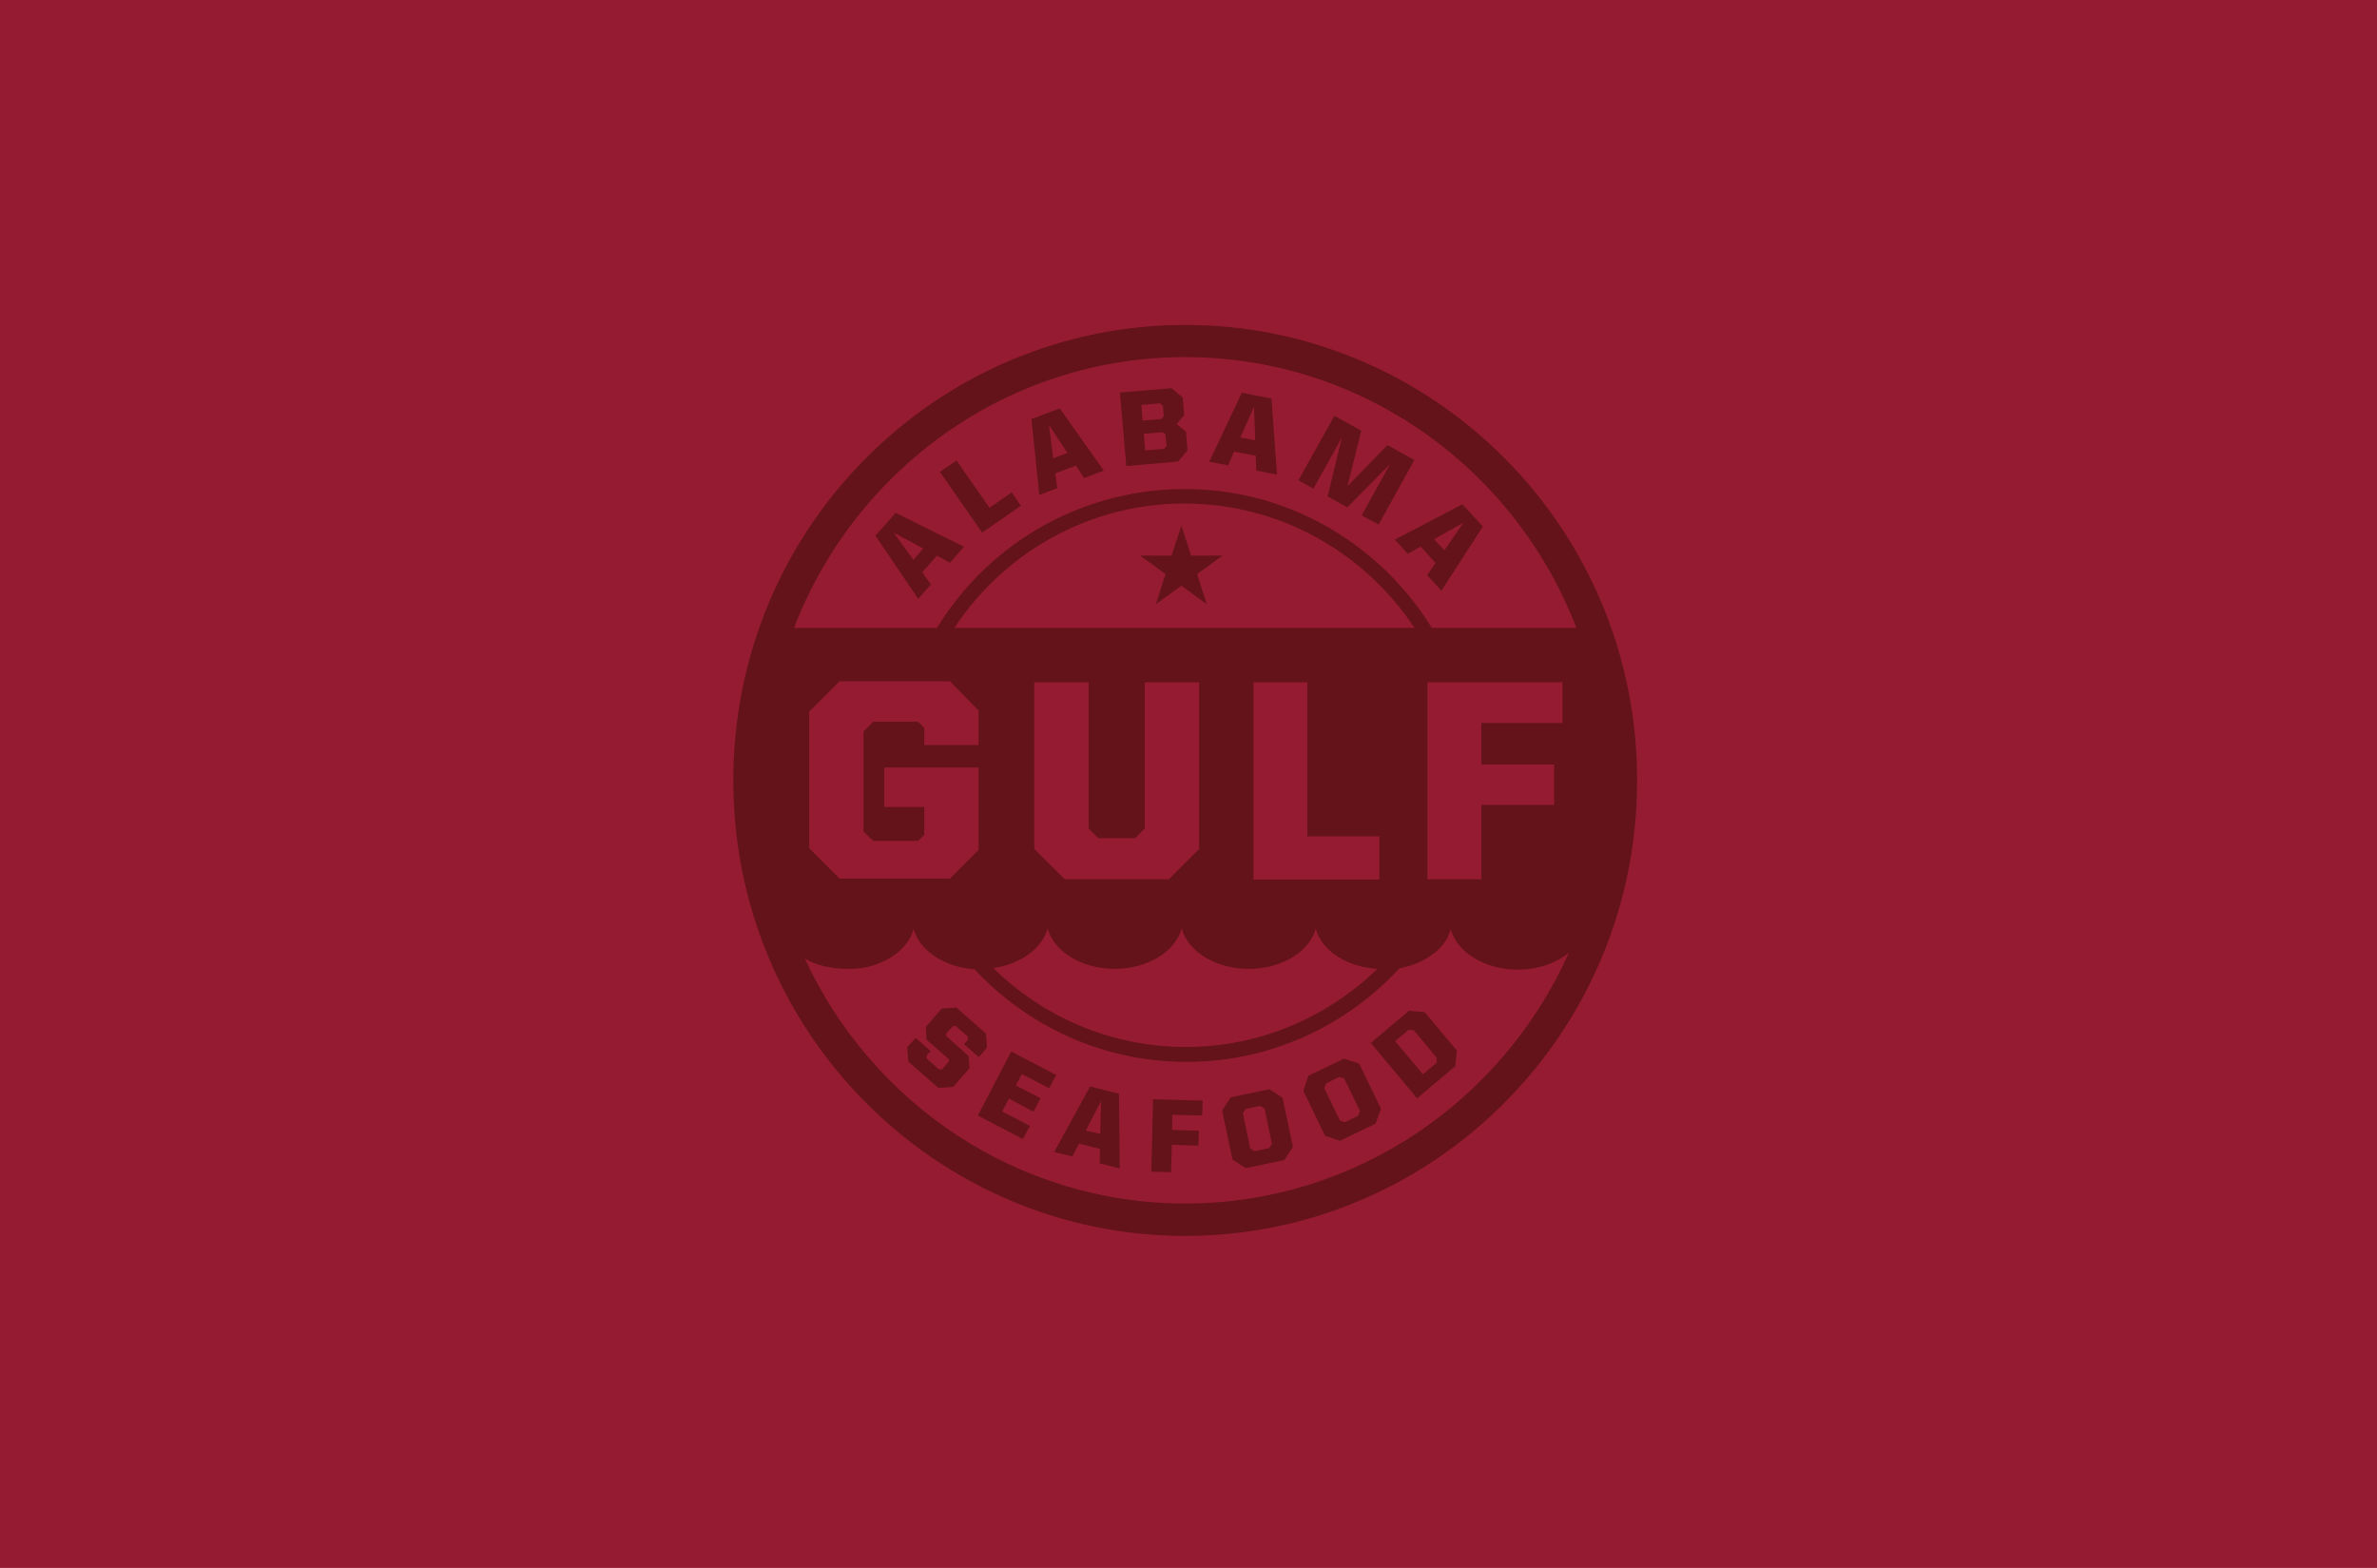 <svg version="1.1" id="Layer_1" xmlns="http://www.w3.org/2000/svg" x="0" y="0" xml:space="preserve" viewBox="0 0 940 620">
	<style>
		.st1{fill:#98002e}.st3{fill:#631319}
	</style>
	<path fill="#951b33" d="M0 0h940v620H0z"/>
	<path class="st1" d="M558.2 400.7l-15.1 12.7 18.3 21.9 15.1-12.7.6-6.2-12.7-15.2-6.2-.5zm10.9 20.6l-5.4 4.5-11-13.1 5.4-4.5 2 .2 9.1 10.9-.1 2zM532.5 419.6l-14.1 6.8-2 5.9 8.6 17.8 5.9 2 14.1-6.8 2.1-5.9-8.6-17.8-6-2zm5.6 22.6l-5.3 2.6-1.9-.7-6.2-12.8.7-1.9 5.3-2.6 1.9.7 6.2 12.8-.7 1.9zM503 431.7l-15.3 3.2-3.4 5.2 4.1 19.4 5.2 3.4 15.3-3.2 3.4-5.2-4.1-19.4-5.2-3.4zm-.1 23.3l-5.8 1.2-1.7-1.1-2.9-13.9 1.1-1.7 5.8-1.2 1.7 1.1 2.9 13.9-1.1 1.7zM456.3 464.3l7.8.2.3-10.8 10.5.3.2-5.9-10.6-.3.1-6 11.8.3.2-5.9-19.6-.5zM432.1 430.6l-14.2 25.9 7.2 1.8 2.6-5.1 8.3 2.1-.1 5.7 7.9 2-.3-29.5-11.4-2.9zm4 18.8l-5.7-1.4 6-11.6-.3 13zM415.9 431.3l2.8-5.2-17.8-9.3-13.2 25.3 17.8 9.3 2.8-5.2-11-5.7 2.7-5.1 9.7 5.2 2.8-5.3-9.8-5.1 2.4-4.5zM375.2 410.7l-.1-.9 2.6-3 1.2-.1 4.8 4.1.1 1.3-1.6 1.8 5.9 5.1 3.2-3.7-.4-5.6-11.7-10.3-5.8.4-6.3 7.3.3 5 8.8 7.7.1.9-2.7 3.1-1.2.1-4.9-4.3-.1-1.2 1.6-1.8-5.9-5.2-3.3 3.7.4 5.7 11.9 10.4 5.8-.4 6.5-7.4-.4-4.9zM472 220.7l-3.8-11.8-3.9 11.8h-12.4l10 7.3-3.8 11.9 10.1-7.3 10 7.3-3.8-11.9 10-7.3zM347.2 212.8l16.9 25 5-5.7-3.4-4.8 5.8-6.6 5.2 2.8 5.5-6.3-27-13.4-8 9zm15 9.6l-7.8-10.8 11.7 6.3-3.9 4.5zM392.3 201.8l-13-18.7-6.6 4.5 16.7 24 15.3-10.6-3.6-5.3zM408.9 166.7l3.1 30 7.1-2.7-.8-5.8 8.2-3.1 3.2 4.9 7.8-2.9-17.4-24.6-11.2 4.2zm8.6 15.5l-1.7-13.2 7.3 11.1-5.6 2.1zM466.3 168.7l3-3.6-.6-6.9-4.4-3.7-20.4 1.7 2.5 29.1 20.5-1.8 3.7-4.4-.6-7.4-3.7-3zm-13.9-7.6l7.4-.6 1.1 1 .3 4.1-.9 1.1-7.5.6-.4-6.2zm9 17.4l-7.5.6-.6-6.6 7.5-.6 1.1.9.4 4.5-.9 1.2zM492.1 156.3l-12.9 27.3 7.5 1.4 2.3-5.4 8.6 1.6.2 5.9 8.2 1.6-2.2-30.1-11.7-2.3zm-.6 17.7l5.4-12.2.5 13.3-5.9-1.1zM549.7 177l-15.8 16.2 5.4-21.9-10.6-5.9-14.2 25.5 5.9 3.3 11.3-20.3-5.7 23.4 7.8 4.3 16.9-17.1-11.2 20.3 6.7 3.6 14.1-25.5zM552.6 214.4l5.1 5.6 5.1-2.9 5.9 6.5-3.3 4.8 5.6 6.2 16.4-25.4-8.1-8.8-26.7 14zm19.6 4.2l-4.1-4.4 11.6-6.5-7.5 10.9z"/>
	<path class="st1" d="M634.4 239.5c-9-21.4-21.9-40.7-38.3-57.2s-35.5-29.5-56.8-38.6c-22-9.4-45.4-14.2-69.6-14.2-24.1 0-47.5 4.8-69.6 14.2-21.3 9.1-40.4 22.1-56.8 38.6S314 218.1 305 239.5c-9.3 22.2-14 45.8-14 70.1s4.7 47.9 14 70.1c9 21.4 21.9 40.7 38.3 57.2s35.5 29.5 56.8 38.6c22 9.4 45.4 14.2 69.6 14.2 24.1 0 47.5-4.8 69.6-14.2 21.3-9.1 40.4-22.1 56.8-38.6s29.3-35.8 38.3-57.2c9.3-22.2 14-45.8 14-70.1s-4.7-47.9-14-70.1zM469.7 476.9c-66.5 0-124-39.7-150.4-96.8 4.5 2.5 10.2 4 16.4 4H338.3c.3 0 .6 0 .9-.1h.3c.3 0 .6-.1.9-.1h.3c.3 0 .6-.1.9-.1h.2c.3-.1.7-.1 1-.2h.1c4.1-.8 7.9-2.4 11-4.4 4.2-2.8 7.3-6.6 8.4-10.9 1.8 6.9 8.6 12.5 17.5 14.9 2.1.5 4.3.9 6.6 1.1 21 22.5 50.8 36.6 83.8 36.6 33.2 0 63.2-14.3 84.2-37 .6-.1 1.2-.2 1.7-.4 1.3-.3 2.5-.6 3.6-1 2.8-1 5.4-2.3 7.6-4h.1c.3-.3.7-.5 1-.8l.1-.1c.1-.1.3-.2.4-.3 2.9-2.5 4.9-5.5 5.8-8.9 2.4 9.1 13.4 16 26.5 16 8.1 0 15.4-2.6 20.3-6.8-26 58.3-84.2 99.3-151.8 99.3zm145.9-173.6v16h-28.8v29.4h-21.3v-77.9h53.4v16.1h-32.1v16.4h28.8zm-208 75.2c3.9-2.8 6.6-6.4 7.7-10.4 2.4 9.1 13.4 16 26.5 16 1.6 0 3.1-.1 4.6-.3 5.8-.7 11-2.8 14.9-5.8 3.5-2.7 6-6.1 7-9.9 2.4 9.1 13.4 16 26.5 16 2.1 0 4.2-.2 6.2-.5 5.3-.9 10-3 13.6-5.8.1-.1.3-.2.4-.3 3.1-2.6 5.4-5.8 6.3-9.3 2.3 8.6 12.2 15.2 24.4 15.9-19.7 19.1-46.4 30.9-75.8 30.9-29.5 0-56.4-11.9-76.1-31.2 5.5-.8 10.1-2.7 13.8-5.3zm27.7-46.1h14.6l3.8-3.8v-57.8h21.5v65.9l-12 12h-41.1l-12.1-12v-65.9h21.5v57.8l3.8 3.8zm61.4 16.3v-77.9H518v60.9h28.5v17.1h-49.8v-.1zm-118.3-99.4c19.6-29.7 53.1-49.2 91-49.2s71.4 19.6 91 49.2h-182zM388 282v13.6h-21.5v-6.7l-2.4-2.5h-17.8l-3.8 3.8v39.6l3.8 3.7h17.8l2.4-2.4v-11h-15.8v-15.6H388v32.6l-11.3 11.3H333l-12-12v-54l12-12h43.7L388 282zm179.2-32.7c-4.6-7.6-10.2-14.6-16.5-21-10.6-10.6-22.9-19-36.5-24.8-14.2-6.1-29.2-9.1-44.8-9.1-15.5 0-30.6 3.1-44.8 9.1-13.7 5.8-26 14.2-36.6 24.8-6.3 6.4-11.8 13.4-16.5 21H315c24-62.6 84.3-107.1 154.7-107.1s130.7 44.5 154.7 107.1h-57.2z"/>
	<path fill="#951b32" d="M-1-1h940v620H-1z"/>
	<g>
		<path class="st3" d="M557.2 399.7l-15.1 12.7 18.3 21.9 15.1-12.7.6-6.2-12.7-15.2-6.2-.5zm10.9 20.6l-5.4 4.5-11-13.1 5.4-4.5 2 .2 9.1 10.9-.1 2zM531.5 418.6l-14.1 6.8-2 5.9 8.6 17.8 5.9 2 14.1-6.8 2.1-5.9-8.6-17.8-6-2zm5.6 22.6l-5.3 2.6-1.9-.7-6.2-12.8.7-1.9 5.3-2.6 1.9.7 6.2 12.8-.7 1.9zM502 430.7l-15.3 3.2-3.4 5.2 4.1 19.4 5.2 3.4 15.3-3.2 3.4-5.2-4.1-19.4-5.2-3.4zm-.1 23.3l-5.8 1.2-1.7-1.1-2.9-13.9 1.1-1.7 5.8-1.2 1.7 1.1 2.9 13.9-1.1 1.7zM455.3 463.3l7.8.2.3-10.8 10.5.3.2-5.9-10.6-.3.1-6 11.8.3.2-5.9-19.6-.5zM431.1 429.6l-14.2 25.9 7.2 1.8 2.6-5.1 8.3 2.1-.1 5.7 7.9 2-.3-29.5-11.4-2.9zm4 18.8l-5.7-1.4 6-11.6-.3 13zM414.9 430.3l2.8-5.2-17.8-9.3-13.2 25.3 17.8 9.3 2.8-5.2-11-5.7 2.7-5.1 9.7 5.2 2.8-5.3-9.8-5.1 2.4-4.5zM374.2 409.7l-.1-.9 2.6-3 1.2-.1 4.8 4.1.1 1.3-1.6 1.8 5.9 5.1 3.2-3.7-.4-5.6-11.7-10.3-5.8.4-6.3 7.3.3 5 8.8 7.7.1.9-2.7 3.1-1.2.1-4.9-4.3-.1-1.2 1.6-1.8-5.9-5.2-3.3 3.7.4 5.7 11.9 10.4 5.8-.4 6.5-7.4-.4-4.9zM471 219.7l-3.8-11.8-3.9 11.8h-12.4l10 7.3-3.8 11.9 10.1-7.3 10 7.3-3.8-11.9 10-7.3zM346.2 211.8l16.9 25 5-5.7-3.4-4.8 5.8-6.6 5.2 2.8 5.5-6.3-27-13.4-8 9zm15 9.6l-7.8-10.8 11.7 6.3-3.9 4.5zM391.3 200.8l-13-18.7-6.6 4.5 16.7 24 15.3-10.6-3.6-5.3zM407.9 165.7l3.1 30 7.1-2.7-.8-5.8 8.2-3.1 3.2 4.9 7.8-2.9-17.4-24.6-11.2 4.2zm8.6 15.5l-1.7-13.2 7.3 11.1-5.6 2.1zM465.3 167.7l3-3.6-.6-6.9-4.4-3.7-20.4 1.7 2.5 29.1 20.5-1.8 3.7-4.4-.6-7.4-3.7-3zm-13.9-7.6l7.4-.6 1.1 1 .3 4.1-.9 1.1-7.5.6-.4-6.2zm9 17.4l-7.5.6-.6-6.6 7.5-.6 1.1.9.4 4.5-.9 1.2zM491.1 155.3l-12.9 27.3 7.5 1.4 2.3-5.4 8.6 1.6.2 5.9 8.2 1.6-2.2-30.1-11.7-2.3zm-.6 17.7l5.4-12.2.5 13.3-5.9-1.1zM548.7 176l-15.8 16.2 5.4-21.9-10.6-5.9-14.2 25.5 5.9 3.3 11.3-20.3-5.7 23.4 7.8 4.3 16.9-17.1-11.2 20.3 6.7 3.6 14.1-25.5zM551.6 213.4l5.1 5.6 5.1-2.9 5.9 6.5-3.3 4.8 5.6 6.2 16.4-25.4-8.1-8.8-26.7 14zm19.6 4.2l-4.1-4.4 11.6-6.5-7.5 10.9z"/>
		<path class="st3" d="M633.4 238.5c-9-21.4-21.9-40.7-38.3-57.2s-35.5-29.5-56.8-38.6c-22-9.4-45.4-14.2-69.6-14.2-24.1 0-47.5 4.8-69.6 14.2-21.3 9.1-40.4 22.1-56.8 38.6S313 217.1 304 238.5c-9.3 22.2-14 45.8-14 70.1 0 24.3 4.7 47.9 14 70.1 9 21.4 21.9 40.7 38.3 57.2s35.5 29.5 56.8 38.6c22 9.4 45.4 14.2 69.6 14.2 24.1 0 47.5-4.8 69.6-14.2 21.3-9.1 40.4-22.1 56.8-38.6s29.3-35.8 38.3-57.2c9.3-22.2 14-45.8 14-70.1 0-24.3-4.7-47.9-14-70.1zM468.7 475.9c-66.5 0-124-39.7-150.4-96.8 4.5 2.5 10.2 4 16.4 4H337.3c.3 0 .6 0 .9-.1h.3c.3 0 .6-.1.9-.1h.3c.3 0 .6-.1.9-.1h.2c.3-.1.7-.1 1-.2h.1c4.1-.8 7.9-2.4 11-4.4 4.2-2.8 7.3-6.6 8.4-10.9 1.8 6.9 8.6 12.5 17.5 14.9 2.1.5 4.3.9 6.6 1.1 21 22.5 50.8 36.6 83.8 36.6 33.2 0 63.2-14.3 84.2-37 .6-.1 1.2-.2 1.7-.4 1.3-.3 2.5-.6 3.6-1 2.8-1 5.4-2.3 7.6-4h.1c.3-.3.7-.5 1-.8l.1-.1c.1-.1.3-.2.4-.3 2.9-2.5 4.9-5.5 5.8-8.9 2.4 9.1 13.4 16 26.5 16 8.1 0 15.4-2.6 20.3-6.8-26 58.3-84.2 99.3-151.8 99.3zm145.9-173.6v16h-28.8v29.4h-21.3v-77.9h53.4v16.1h-32.1v16.4h28.8zm-208 75.2c3.9-2.8 6.6-6.4 7.7-10.4 2.4 9.1 13.4 16 26.5 16 1.6 0 3.1-.1 4.6-.3 5.8-.7 11-2.8 14.9-5.8 3.5-2.7 6-6.1 7-9.9 2.4 9.1 13.4 16 26.5 16 2.1 0 4.2-.2 6.2-.5 5.3-.9 10-3 13.6-5.8.1-.1.3-.2.4-.3 3.1-2.6 5.4-5.8 6.3-9.3 2.3 8.6 12.2 15.2 24.4 15.9-19.7 19.1-46.4 30.9-75.8 30.9-29.5 0-56.4-11.9-76.1-31.2 5.5-.8 10.1-2.7 13.8-5.3zm27.7-46.1h14.6l3.8-3.8v-57.8h21.5v65.9l-12 12h-41.1l-12.1-12v-65.9h21.5v57.8l3.8 3.8zm61.4 16.3v-77.9H517v60.9h28.5v17.1h-49.8zm-118.3-99.4c19.6-29.7 53.1-49.2 91-49.2s71.4 19.6 91 49.2h-182zM387 281v13.6h-21.5v-6.7l-2.4-2.5h-17.8l-3.8 3.8v39.6l3.8 3.7h17.8l2.4-2.4v-11h-15.8v-15.6H387v32.6l-11.3 11.3H332l-12-12v-54l12-12h43.7L387 281zm179.2-32.7c-4.6-7.6-10.2-14.6-16.5-21-10.6-10.6-22.9-19-36.5-24.8-14.2-6.1-29.2-9.1-44.8-9.1-15.5 0-30.6 3.1-44.8 9.1-13.7 5.8-26 14.2-36.6 24.8-6.3 6.4-11.8 13.4-16.5 21H314c24-62.6 84.3-107.1 154.7-107.1 70.4 0 130.7 44.5 154.7 107.1h-57.2z"/>
	</g>
</svg>